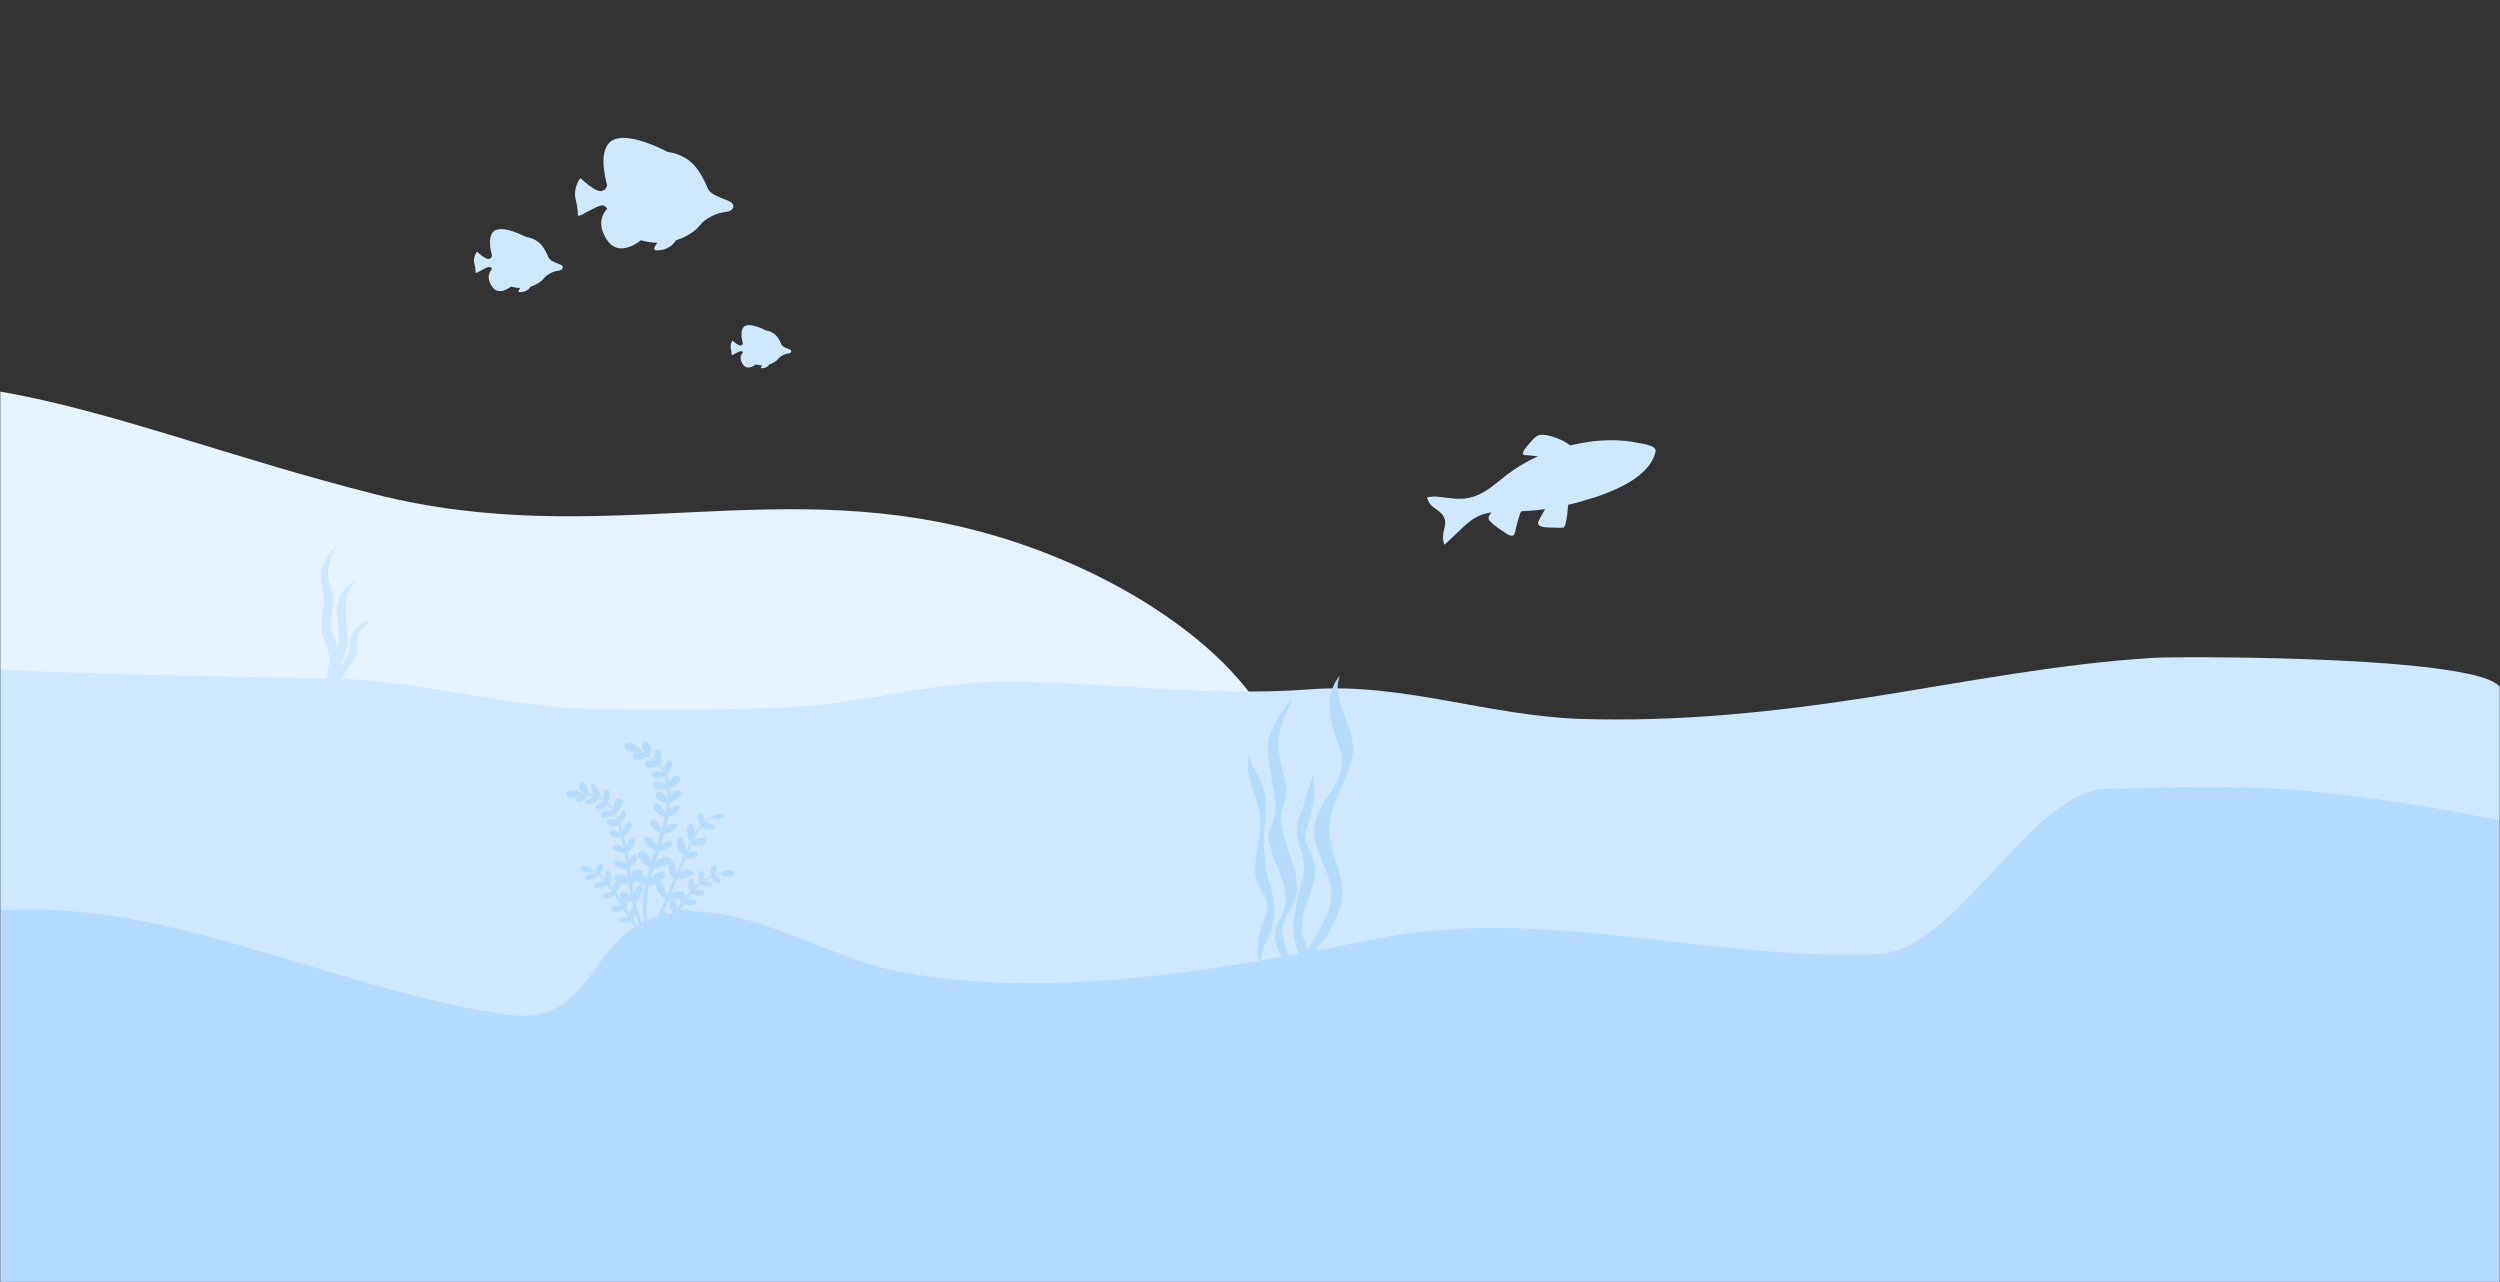 <svg width="1080" height="554" viewBox="0 0 1080 554" fill="none" xmlns="http://www.w3.org/2000/svg">
<rect x="0" y="0" width="1080" height="554" fill="#333333" stroke="none"/>
<mask id="mask0_333_20" style="mask-type:alpha" maskUnits="userSpaceOnUse" x="0" y="0" width="1080" height="554">
<rect width="1080" height="554" fill="#D9D9D9"/>
</mask>
<g mask="url(#mask0_333_20)">
<path d="M432.112 232.135C337.325 203.227 260.228 238.37 162.136 213.53C99.014 197.547 48.585 177.624 0.007 169.135V350.2L40.608 367.033C115.718 372.844 190.539 389.54 269.386 396.208C349.342 402.968 480.957 402.054 531.601 370.417C590.878 333.388 524.704 260.366 432.119 232.128L432.112 232.135Z" fill="#E6F3FF"/>
<path d="M154.864 293.594C187.811 295.991 218.893 304.667 251.876 306.172C254.396 306.287 256.923 306.359 259.465 306.388C287.343 306.669 315.977 306.87 343.805 305.308C374.801 303.573 400.98 294.602 434.424 294.551C479.553 294.487 520.989 301.211 566.003 297.777C605.185 294.789 643.654 309.318 682.692 310.564C724.963 311.918 766.154 307.691 807.892 301.154C848.601 294.775 889.187 286.689 930.392 284.183C941.898 283.485 1080.5 283.154 1080.5 298.439V595.056H-11V287.683C-11 291.031 143.618 292.773 154.864 293.594Z" fill="#CFE8FF"/>
<path d="M153.366 271.778C152.329 273.067 151.494 274.889 151.293 276.602C151.084 278.359 151.235 280.101 150.673 281.829C150.04 283.795 148.391 285.71 147.253 287.359C147.102 287.582 146.965 287.798 146.829 288.014C147.124 286.077 148.449 284.472 149.068 282.578C149.932 279.95 150.09 277.149 149.989 274.385C149.781 268.92 148.521 263.361 149.795 257.94C150.112 256.586 150.681 255.225 151.365 254.03C151.969 252.972 153.244 252.079 153.668 251.107C151.177 251.669 149.529 253.735 148.024 255.801C146.433 257.983 145.763 260.431 145.576 262.994C145.266 267.084 146.389 271.029 146.375 275.083C146.375 276.559 146.109 277.949 145.727 279.302C145.569 278.647 145.36 278.006 145.093 277.38C144.309 275.551 143.668 273.938 143.286 272.246C142.948 270.749 142.818 269.186 142.977 267.379C143.279 263.988 144.172 260.733 143.61 257.299C143.056 253.893 141.335 249.919 141.781 246.298C142.293 242.107 143.322 239.544 145.245 235.951C143.106 237.715 140.622 241.135 139.182 245.066C137.397 249.948 140.118 255.463 139.809 260.388C139.607 263.549 139.009 265.824 138.721 268.97C138.318 273.377 140.629 277.063 141.717 280.994C142.033 282.124 142.105 283.312 142.293 284.479C142.732 287.215 140.406 291.65 141.457 294.019C144.323 300.47 150.083 288.684 151.343 287.15C152.661 285.537 153.928 283.701 154.151 281.498C154.439 278.661 153.841 276.055 155.18 273.405C156.224 271.339 158.269 269.877 159.328 267.912C159.349 267.869 156.887 268.934 156.174 269.438C155.152 270.158 154.187 270.785 153.373 271.793L153.366 271.778Z" fill="#CFE8FF"/>
<path d="M273.583 321.247C271.725 320.476 270.386 320.642 269.954 321.628C269.803 321.967 269.803 322.334 269.94 322.687C270.206 323.356 270.962 323.954 272.186 324.458C272.899 324.753 273.806 324.926 274.9 324.962C276.132 325.005 277.132 324.868 277.176 324.868L277.586 324.811L277.341 324.472C277.269 324.379 275.548 322.06 273.583 321.239V321.247Z" fill="#B5DBFF"/>
<path d="M279.385 320.483C279.191 320.44 278.982 320.426 278.773 320.447C278.277 320.491 277.888 320.699 277.636 321.045C277.161 321.707 277.326 322.485 277.6 323.14C277.974 324.033 278.91 326.675 280.336 326.243C282.193 325.667 281.077 320.865 279.385 320.491V320.483Z" fill="#B5DBFF"/>
<path d="M283.468 323.86C282.482 324.336 282.525 325.66 282.626 326.596C282.705 327.331 283.67 330.204 284.541 330.312C284.786 330.34 285.016 330.153 285.225 329.656C285.722 328.44 286.032 325.466 285.333 324.271C284.93 323.58 284.181 323.515 283.468 323.86Z" fill="#B5DBFF"/>
<path d="M290.057 328.785C288.559 327.388 287.198 330.29 287.011 331.427C286.953 331.773 286.824 332.5 286.817 333.184C286.809 334.17 287.054 335.07 288.134 334.581C289.149 334.127 289.632 332.529 290.071 331.614C290.453 330.815 290.813 329.491 290.057 328.785Z" fill="#B5DBFF"/>
<path d="M291.071 335.517C290.063 336.186 289.213 337.324 288.796 338.454C288.738 338.606 288.68 338.786 288.623 338.987C288.126 340.902 289.566 340.636 290.797 339.988C292.043 339.333 293.9 337.893 293.677 336.251C293.512 335.056 291.949 334.926 291.071 335.51V335.517Z" fill="#B5DBFF"/>
<path d="M291.173 342.04C291.173 342.04 291.122 342.069 291.094 342.083C290.05 342.717 287.825 344.625 288.394 345.921C289.322 348.059 294.463 343.984 294.384 342.429C294.305 340.73 292.03 341.536 291.173 342.033V342.04Z" fill="#B5DBFF"/>
<path d="M285.881 376.463C283.793 376.614 280.071 379.969 279.711 381.092C279.034 383.202 282.339 382.165 283.224 381.82C284.823 381.193 287.731 379.71 287.22 377.464C287.047 376.693 286.55 376.42 285.881 376.47V376.463Z" fill="#B5DBFF"/>
<path d="M293.188 348.11C292.986 347.937 292.698 347.887 292.389 347.915C291.482 348.002 290.294 348.743 289.847 349.175C289.185 349.809 286.024 353.128 288.616 352.984C289.43 352.941 290.286 352.358 290.985 351.969C291.834 351.501 294.542 349.233 293.188 348.11Z" fill="#B5DBFF"/>
<path d="M291.18 355.749C290.489 355.749 289.69 355.943 289.171 356.202C288.142 356.721 285.348 358.197 286.183 359.788C286.673 360.702 288.754 359.982 289.358 359.579C290.309 358.946 291.338 358.6 292.051 357.635C293.11 356.21 292.282 355.742 291.173 355.749H291.18Z" fill="#B5DBFF"/>
<path d="M289.445 363.23C289.265 363.186 289.07 363.172 288.869 363.186C287.817 363.273 286.997 364.022 286.075 364.475C285.441 364.785 282.425 366.426 283.879 367.434C284.563 367.909 286.435 367.146 287.133 366.866C288.069 366.484 289.646 366.081 290.208 365.152C290.762 364.23 290.28 363.424 289.445 363.222V363.23Z" fill="#B5DBFF"/>
<path d="M289.199 370.501C288.954 370.343 288.68 370.249 288.385 370.206C286.6 369.954 284.123 371.632 282.892 372.409C282.323 372.769 281.293 373.324 281.517 374.145C281.934 375.714 284.18 374.965 285.21 374.613C286.146 374.296 291.877 372.208 289.199 370.494V370.501Z" fill="#B5DBFF"/>
<path d="M279.256 325.668C277.924 324.976 274.763 324.703 273.655 325.956C273.467 326.164 273.381 326.423 273.403 326.69C273.532 328.187 274.907 328.411 276.448 328.152C277.456 327.986 281.769 326.956 279.263 325.66L279.256 325.668Z" fill="#B5DBFF"/>
<path d="M281.113 328.627C280.177 328.605 279.493 328.799 279.068 329.203C278.809 329.455 278.665 329.786 278.658 330.16C278.6 333.17 285.274 331.312 284.252 329.815C283.719 329.03 281.998 328.663 281.113 328.634V328.627Z" fill="#B5DBFF"/>
<path d="M286.708 334.005C285.844 333.436 284.462 333.105 283.432 333.292C283.223 333.328 281.395 333.695 281.524 334.819C281.589 335.387 282.1 336.079 284.138 336.172C284.152 336.172 284.167 336.172 284.181 336.172C285.34 336.215 288.789 335.366 286.701 333.998L286.708 334.005Z" fill="#B5DBFF"/>
<path d="M288.163 339.326C287.327 338.519 285.974 337.843 284.879 337.684C284.635 337.648 282.439 337.367 282.079 338.527C281.575 340.125 284.044 340.859 285.153 341.054C286.204 341.234 290.085 341.176 288.163 339.326Z" fill="#B5DBFF"/>
<path d="M288.127 344.51C287.342 343.365 285.009 340.903 283.591 342.638C283.353 342.926 283.253 343.271 283.296 343.646C283.368 344.279 283.85 344.942 284.721 345.611C285.463 346.18 287.457 347.231 288.422 346.799C288.609 346.713 288.732 346.605 288.804 346.475C289.121 345.914 288.48 345.021 288.127 344.51Z" fill="#B5DBFF"/>
<path d="M278.629 378.652C277.578 377.19 275.973 375.937 274.727 375.894C274.41 375.88 274.094 375.93 273.784 376.045C273.395 376.189 273.143 376.427 273.042 376.758C272.596 378.292 273.806 379.588 274.929 380.437C275.656 380.985 279.537 383.879 279.738 381.625C279.817 380.754 279.349 379.653 278.629 378.652Z" fill="#B5DBFF"/>
<path d="M286.37 349.42C285.635 348.225 283.972 346.159 282.561 347.764C281.121 349.391 285.333 352.502 286.543 352.783C288.515 353.236 287.234 350.86 286.6 349.787C286.507 349.636 286.427 349.507 286.377 349.42H286.37Z" fill="#B5DBFF"/>
<path d="M285.289 357.03C284.692 356.073 282.172 352.833 281.142 355.058C280.437 356.577 282.589 358.204 283.605 358.996C284.217 359.471 285.988 360.537 286.081 359.068C286.11 358.607 285.786 357.822 285.289 357.03Z" fill="#B5DBFF"/>
<path d="M282.986 364.166C281.611 362.171 279.105 360.292 278.356 362.114C277.852 363.33 279.148 364.612 279.955 365.346C280.639 365.966 282.295 367.564 283.31 367.262C284.347 366.952 283.929 365.534 282.986 364.166Z" fill="#B5DBFF"/>
<path d="M280.35 370.041C279.68 368.882 278.622 367.773 277.196 367.715C277.03 367.715 276.865 367.715 276.699 367.737C276.26 367.795 275.965 367.982 275.814 368.291C274.95 370.07 277.311 372.41 278.557 373.295C279.162 373.727 280.364 374.75 281.178 374.404C282.51 373.828 281.372 371.769 280.918 370.991C280.71 370.631 280.501 370.307 280.35 370.034V370.041Z" fill="#B5DBFF"/>
<path d="M247.185 341.356C244.759 341.514 244.528 342.645 244.535 343.127C244.543 343.538 244.766 344.51 246.623 344.582C246.832 344.582 247.048 344.582 247.286 344.567C249.078 344.452 251.145 342.976 251.231 342.911L251.541 342.688L251.21 342.501C251.123 342.45 248.978 341.234 247.185 341.356Z" fill="#B5DBFF"/>
<path d="M253.298 339.527C252.657 338.44 251.671 337.555 250.634 338.131C249.842 338.57 250.252 339.995 250.375 340.679C250.699 342.544 254.212 344.524 254.032 341.594C254.004 341.068 253.723 340.255 253.291 339.527H253.298Z" fill="#B5DBFF"/>
<path d="M256.754 338.829C254.73 338.059 255.429 341.543 255.861 342.314C256.372 343.228 258.46 345.446 259.187 343.747C259.418 343.199 258.95 341.882 258.323 340.744C257.805 339.808 257.186 338.995 256.761 338.829H256.754Z" fill="#B5DBFF"/>
<path d="M262.132 340.996C261.556 340.967 260.98 341.435 260.728 342.566C260.483 343.667 260.656 345.475 261.419 346.375C262.888 348.095 264.745 341.133 262.132 341.003V340.996Z" fill="#B5DBFF"/>
<path d="M267.351 344.776C265.919 344.862 265.227 347.181 265.004 348.325C264.824 349.218 264.767 352.077 266.394 351.018C266.826 350.737 267.243 350.089 267.603 349.427C267.927 348.844 268.215 348.239 268.453 347.843C269.058 346.835 269.043 344.675 267.351 344.776Z" fill="#B5DBFF"/>
<path d="M268.648 350.817C267.755 351.573 266.977 353.272 266.761 354.395C266.293 356.858 268.367 355.85 269.303 354.388C270.037 353.251 270.57 351.847 270.419 351.285C270.088 350.047 269.497 350.097 268.648 350.817Z" fill="#B5DBFF"/>
<path d="M277.317 382.065C277.094 381.921 276.734 381.921 276.208 382.137C274.696 382.763 272.68 387.112 273.53 388.566C275.315 391.619 279.016 383.181 277.31 382.065H277.317Z" fill="#B5DBFF"/>
<path d="M272.32 355.461C270.383 354.41 269.202 358.017 268.907 359.226C268.554 360.681 268.734 362.042 270.412 360.796C270.606 360.652 270.88 360.393 271.175 360.054C272.334 358.737 273.861 356.296 272.32 355.461Z" fill="#B5DBFF"/>
<path d="M271.377 363.518C270.952 364.108 269.425 367.42 270.448 367.866C271.117 368.162 271.917 367.679 272.608 366.894C273.753 365.584 274.595 363.417 274.077 362.502C273.184 360.947 272.003 362.646 271.384 363.518H271.377Z" fill="#B5DBFF"/>
<path d="M273.954 369.349C272.846 369.63 271.305 371.668 270.873 372.69C270.203 374.267 271.233 374.778 272.615 374.159C272.903 374.029 273.227 373.835 273.544 373.597C274.574 372.82 276.993 368.579 273.954 369.349Z" fill="#B5DBFF"/>
<path d="M274.847 376.312C273.486 377.133 272.118 378.774 271.974 380.416C271.765 382.835 274.084 381.395 275.056 380.459C275.056 380.459 275.157 380.358 275.164 380.358C276.035 379.516 277.417 378.112 277.504 376.809C277.626 374.872 275.848 375.722 274.854 376.319L274.847 376.312Z" fill="#B5DBFF"/>
<path d="M253.78 343.005C253.118 342.357 250.648 343.559 250.072 343.883C248.431 344.819 248.416 347.015 250.72 346.446C251.556 346.245 254.45 344.063 253.852 343.099C253.831 343.063 253.802 343.034 253.773 343.005H253.78Z" fill="#B5DBFF"/>
<path d="M253.384 345.849C251.901 347.224 253.406 347.584 254.745 347.426C256.25 347.246 258.676 346.555 258.165 344.524C257.683 342.623 254.025 345.259 253.384 345.849Z" fill="#B5DBFF"/>
<path d="M261.722 346.605C260.707 346.029 256.675 347.764 257.647 349.06C258.648 350.399 262.572 349.038 262.298 347.296C262.255 347.044 262.089 346.806 261.729 346.605H261.722Z" fill="#B5DBFF"/>
<path d="M264.566 350.363C263.443 349.967 259.656 350.14 259.49 351.89C259.26 354.294 264.84 352.826 265.488 351.479C265.682 351.083 265.488 350.687 264.566 350.363Z" fill="#B5DBFF"/>
<path d="M264.472 353.862C262.909 353.517 261.224 354.381 262.427 356.051C262.715 356.454 263.536 356.771 264.407 356.901C265.84 357.117 267.431 356.836 267.114 355.634C266.869 354.705 265.285 354.042 264.472 353.862Z" fill="#B5DBFF"/>
<path d="M273.761 387.868C273.185 386.485 269.261 384.628 267.972 385.722C266.208 387.227 269.887 389.2 271.053 389.38C272.097 389.545 274.279 389.754 273.869 388.185C273.84 388.084 273.804 387.976 273.761 387.868Z" fill="#B5DBFF"/>
<path d="M265.15 358.722C264.07 358.614 263.019 358.838 263.285 360.184C263.501 361.3 265.762 362.085 267.317 361.97C270.73 361.718 266.626 358.874 265.157 358.73L265.15 358.722Z" fill="#B5DBFF"/>
<path d="M265.257 365.073C264.069 365.958 264.919 367.031 266.236 367.737C267.604 368.478 269.469 368.817 270.059 368.14C270.239 367.931 270.297 367.672 270.225 367.391C269.887 366.095 266.409 364.209 265.257 365.066V365.073Z" fill="#B5DBFF"/>
<path d="M265.826 372.006C264.976 372.834 265.61 373.785 266.69 374.476C268.043 375.347 270.102 375.801 270.729 375.081C271.996 373.641 267.258 370.617 265.826 372.006Z" fill="#B5DBFF"/>
<path d="M265.934 378.076C265.617 378.306 265.451 378.58 265.451 378.897C265.451 380.596 268.23 381.69 270.16 381.805C271.247 381.87 272.068 381.625 271.974 380.999C271.672 378.925 267.683 376.816 265.926 378.076H265.934Z" fill="#B5DBFF"/>
<path d="M303.332 351.508C303.137 351.342 302.921 351.256 302.662 351.285C301.827 351.364 301.56 352.199 301.56 352.89C301.56 353.632 302.194 357.102 303.497 356.519C304.462 356.094 304.368 352.408 303.332 351.508Z" fill="#B5DBFF"/>
<path d="M296.139 366.383C295.887 365.051 295.512 363.525 294.8 362.358C294.051 361.127 292.848 360.904 292.488 362.445C291.999 364.54 292.812 366.793 294.173 368.406C295.232 369.666 296.319 370.156 296.297 368.032C296.297 367.377 296.204 366.707 296.139 366.383Z" fill="#B5DBFF"/>
<path d="M287.247 384.109C287.074 383.051 286.585 381.935 285.677 381.309C284.849 380.74 283.805 380.675 283.46 381.762C282.79 383.865 285.303 386.997 286.988 388.005C288.428 388.869 288.255 387.501 287.873 386.14C287.629 385.269 287.297 384.397 287.247 384.109Z" fill="#B5DBFF"/>
<path d="M290.198 372.222C289.14 372.035 288.924 373.23 288.895 373.943C288.852 374.994 289.025 376.233 289.406 377.219C289.579 377.665 290.17 379.257 290.717 379.379C292.085 379.681 292.366 376.139 291.617 373.921C291.314 373.021 290.839 372.337 290.206 372.222H290.198Z" fill="#B5DBFF"/>
<path d="M299.501 356.598C298.817 355.245 297.809 355.648 297.183 356.829C296.377 358.334 296.816 360.191 297.298 361.71C297.687 362.934 298.4 364.95 299.35 362.848C299.876 361.682 300.149 359.694 299.933 358.096C299.854 357.527 299.717 357.009 299.509 356.591L299.501 356.598Z" fill="#B5DBFF"/>
<path d="M312.008 351.746C311.043 351.45 309.884 351.558 308.941 351.897C307.746 352.329 307.177 353.221 308.646 353.704C309.682 354.049 311.057 353.769 311.993 353.243C312.389 353.02 312.677 352.732 312.721 352.451C312.764 352.177 312.569 351.918 312.001 351.746H312.008Z" fill="#B5DBFF"/>
<path d="M305.967 355.648C304.52 355.439 303.044 355.655 302.993 356.663C302.921 358.139 306.075 358.269 306.982 358.312C307.738 358.348 308.905 358.283 308.775 357.246C308.631 356.08 306.853 355.785 305.96 355.655L305.967 355.648Z" fill="#B5DBFF"/>
<path d="M295.656 369.839C295.174 371.099 297.42 370.962 298.111 370.861C298.413 370.818 298.86 370.753 299.328 370.645C300.408 370.393 301.603 369.889 301.495 368.817C301.272 366.527 296.145 368.543 295.649 369.839H295.656Z" fill="#B5DBFF"/>
<path d="M292.884 385.06C292.848 385.06 292.805 385.067 292.762 385.074C291.286 385.254 289.241 386.406 288.578 387.702C287.628 389.56 293.647 388.436 294.497 387.896C297.031 386.269 295.31 384.844 292.884 385.067V385.06Z" fill="#B5DBFF"/>
<path d="M297.55 375.664C296.981 375.57 296.355 375.592 295.786 375.736C294.533 376.06 291.013 377.73 292.186 379.321C293.468 381.064 296.967 378.918 298.306 378.299C299.084 377.939 299.782 377.824 299.401 376.801C299.141 376.11 298.241 375.779 297.543 375.664H297.55Z" fill="#B5DBFF"/>
<path d="M304.145 361.955C303.972 361.883 303.555 361.905 303.022 361.984C301.251 362.25 298.183 363.244 298.479 364.302C298.882 365.728 302.352 365.325 303.303 365.015C304.735 364.54 306.24 362.783 304.145 361.962V361.955Z" fill="#B5DBFF"/>
<path d="M260.7 374.339C260.7 374.339 260.7 374.353 260.7 374.361C260.729 374.627 260.758 374.872 260.7 374.339Z" fill="#B5DBFF"/>
<path d="M260.694 374.303C260.694 374.303 260.694 374.325 260.694 374.339C260.629 373.814 260.658 374.044 260.694 374.303Z" fill="#B5DBFF"/>
<path d="M260.694 374.303C260.571 373.382 259.974 372.59 259.009 373.202C258.188 373.72 257.439 374.886 257.612 375.887C257.699 376.362 258.289 378.724 259.088 377.687C259.787 376.78 260.823 375.599 260.701 374.361C260.701 374.339 260.701 374.325 260.701 374.303H260.694Z" fill="#B5DBFF"/>
<path d="M254.732 377.773C254.185 377.939 253.587 378.177 253.155 378.652C252.759 379.091 252.622 379.818 253.227 380.034C253.803 380.236 254.53 380.063 255.114 379.89C255.711 379.717 256.294 379.458 256.87 379.177C257.511 378.868 258.13 378.508 258.749 378.133C258.605 378.069 258.461 378.004 258.325 377.939C257.201 377.421 255.92 377.413 254.739 377.773H254.732Z" fill="#B5DBFF"/>
<path d="M265.294 385.931C264.826 385.528 264.351 385.427 263.732 385.427C262.724 385.427 261.385 385.816 260.708 386.622C260.377 387.018 260.29 387.645 260.794 387.933C261.341 388.249 262.162 388.141 262.745 388.026C263.458 387.882 264.135 387.565 264.776 387.227C265.323 386.932 265.755 386.759 265.676 386.435C265.647 386.305 265.525 386.14 265.294 385.938V385.931Z" fill="#B5DBFF"/>
<path d="M267.08 379.97C265.791 379.494 265.136 382.454 265.006 383.13C264.884 383.814 264.898 384.491 264.978 385.168C264.999 385.377 265.006 385.672 265.186 385.838C265.431 386.075 265.863 385.845 266.058 385.65C266.778 384.93 267.541 383.944 267.793 383.015C268.038 382.101 268.311 380.409 267.087 379.962L267.08 379.97Z" fill="#B5DBFF"/>
<path d="M272.162 396.803C271.587 396.357 270.78 396.191 269.967 396.213C269.095 396.234 268.066 396.522 267.562 397.026C266.518 398.07 268.325 398.711 269.614 398.697C270.507 398.689 271.356 398.43 272.141 398.164C272.609 398.005 272.803 397.818 272.796 397.602C272.796 397.365 272.544 397.098 272.155 396.796L272.162 396.803Z" fill="#B5DBFF"/>
<path d="M272.256 393.808C272.04 394.362 272.134 394.988 272.213 395.543C272.307 396.155 272.206 396.788 272.292 397.4C272.372 397.897 272.933 397.933 273.279 397.552C273.725 397.062 273.963 396.407 274.186 395.824C274.596 394.765 275.367 393.095 274.524 392.123C273.74 391.216 272.465 393.275 272.249 393.815L272.256 393.808Z" fill="#B5DBFF"/>
<path d="M270.047 386.399C270.047 386.399 270.148 386.449 270.242 386.492C270.184 386.464 270.126 386.435 270.047 386.399Z" fill="#B5DBFF"/>
<path d="M270.356 386.558C270.313 386.536 270.27 386.514 270.234 386.5C270.277 386.522 270.32 386.543 270.356 386.558Z" fill="#B5DBFF"/>
<path d="M270.046 386.399C268.865 385.809 268.62 387.724 268.534 388.458C268.411 389.322 268.548 390.215 268.829 391.036C268.958 391.439 269.088 392.18 269.592 392.288C270.744 392.526 270.917 390.294 271.01 389.552C271.147 388.465 271.198 386.975 270.046 386.399Z" fill="#B5DBFF"/>
<path d="M269.312 391.749C269.349 391.786 269.364 391.801 269.312 391.749V391.749Z" fill="#B5DBFF"/>
<path d="M269.312 391.749C269.032 391.468 269.219 391.655 269.312 391.749V391.749Z" fill="#B5DBFF"/>
<path d="M269.319 391.756C269.319 391.756 269.319 391.749 269.312 391.741C268.693 391.129 267.483 391.18 266.67 391.187C265.676 391.187 264.524 391.446 264.2 392.519C263.797 393.844 265.878 393.887 266.706 393.808C267.354 393.75 270.435 392.886 269.326 391.756H269.319Z" fill="#B5DBFF"/>
<path d="M269.312 391.749C269.312 391.749 269.319 391.755 269.319 391.762L269.312 391.749Z" fill="#B5DBFF"/>
<path d="M263.055 376.132C261.867 375.563 261.558 377.342 261.428 378.119C261.291 378.954 261.37 379.79 261.622 380.596C261.766 381.057 261.903 381.928 262.465 382.036C263.674 382.281 263.919 380.013 264.034 379.214C264.193 378.119 264.222 376.686 263.055 376.132Z" fill="#B5DBFF"/>
<path d="M262.148 381.489C261.745 381.1 262.357 381.683 262.148 381.489V381.489Z" fill="#B5DBFF"/>
<path d="M262.149 381.489C261.465 380.834 260.104 380.898 259.204 380.913C258.203 380.927 256.828 381.208 256.619 382.389C256.396 383.627 258.527 383.598 259.297 383.541C259.938 383.49 263.365 382.648 262.156 381.489H262.149Z" fill="#B5DBFF"/>
<path d="M255.747 376.053C255.661 375.606 255.725 375.938 255.747 376.053V376.053Z" fill="#B5DBFF"/>
<path d="M255.747 376.053C255.56 375.102 254.242 374.44 253.414 374.202C252.86 374.044 252.255 373.972 251.693 374.116C251.225 374.238 250.585 374.613 250.613 375.174C250.657 376.045 252.169 376.549 252.853 376.737C253.45 376.902 255.985 377.313 255.754 376.06C255.754 376.06 255.754 376.06 255.754 376.053H255.747Z" fill="#B5DBFF"/>
<path d="M291.689 393.556C290.119 395.867 288.845 398.545 286.793 400.475C286.224 401.008 283.971 402.772 283.207 402.181C282.056 401.281 284.597 397.53 285.043 396.637C285.72 395.277 286.541 393.973 287.175 392.591C290.962 384.304 293.885 375.65 297.651 367.355C299.883 362.438 303.483 353.409 309.84 352.718C309.703 352.451 309.711 352.912 309.718 352.602C303.627 352.35 299.638 361.026 297.399 365.433C293.295 373.533 290.242 382.122 286.62 390.431C286.354 391.05 286.095 391.677 285.814 392.289C285.022 394.045 284.187 395.773 283.207 397.429C282.732 398.243 281.53 400.77 280.536 399.337C279.694 398.128 279.377 396.184 279.312 394.737C279.068 388.977 280.04 383.562 281.537 378.061C284.971 365.462 291.905 350.55 288.723 337.281C286.851 329.476 281.364 326.639 274.654 323.457C277.354 324.739 280.112 326.726 282.358 328.691C284.302 330.398 285.907 332.443 286.887 334.847C288.766 339.477 288.521 344.87 287.758 349.708C286.851 355.432 284.921 360.926 283.135 366.419C281.307 372.057 279.651 377.809 278.434 383.62C277.289 389.121 277.282 394.233 278.88 399.618C278.974 399.935 279.572 401.173 279.449 401.454C279.003 402.477 278.398 400.864 278.24 400.554C277.829 399.769 277.455 398.963 277.124 398.142C268.8 377.493 274.683 338.887 248.72 342.868C249.317 342.861 249.973 343.012 250.57 343.091C255.02 343.653 259.685 344.546 262.846 348.016C265.784 351.242 267.065 355.778 268.08 359.925C269.283 364.828 269.988 369.832 270.521 374.85C271.076 380.049 271.954 384.995 273.236 390.078C274.056 393.347 274.827 396.709 276.324 399.683C277.289 401.613 277.282 402.649 276.569 401.685C276.123 401.08 275.734 400.425 275.331 399.899C274.424 398.711 273.632 397.444 272.854 396.177C269.909 391.41 267.051 386.392 263.48 382.065C260.952 378.997 257.396 375.196 252.968 375.945C253.04 376.154 252.773 375.808 252.766 376.031C257.993 375.873 261.716 381.042 264.308 384.894C267.778 390.042 270.485 395.709 274.344 400.59C276.31 403.081 279.01 406.127 282.581 405.205C284.323 404.759 285.108 403.722 286.455 402.585C288.802 400.605 290.695 398.171 292.409 395.637C295.786 390.654 298.644 385.024 303.519 381.294C306.615 378.925 310.301 377.579 314.16 377.118C310.603 377.277 306.96 378.169 303.929 380.041C298.637 383.31 295.087 388.501 291.667 393.549L291.689 393.556Z" fill="#B5DBFF"/>
<path d="M317.133 376.463C316.795 376.046 316.175 376.002 315.679 375.945C314.987 375.866 314.311 375.851 313.634 376.017C313.007 376.168 312.244 376.434 311.711 376.809C311.135 377.219 311.503 377.889 312.014 378.155C312.928 378.623 314.231 378.695 315.247 378.623C315.743 378.587 316.255 378.472 316.665 378.184C317.162 377.831 317.536 377.169 317.227 376.607C317.198 376.557 317.169 376.506 317.126 376.456L317.133 376.463Z" fill="#B5DBFF"/>
<path d="M309.926 378.774C309.393 378.53 308.781 378.386 308.291 378.35C308.169 378.342 307.103 378.35 307.154 378.522C307.398 379.451 307.967 380.265 308.702 380.87C309.328 381.381 310.689 382.043 311.085 380.92C311.459 379.876 310.79 379.17 309.918 378.767L309.926 378.774Z" fill="#B5DBFF"/>
<path d="M302.51 384.405C301.351 384.131 299.933 384.225 298.831 384.722C298.262 384.974 298.363 385.622 298.795 385.96C299.249 386.313 299.853 386.493 300.408 386.622C301.473 386.889 302.906 387.256 303.864 386.507C304.267 386.198 304.613 385.629 304.245 385.168C303.857 384.671 303.079 384.534 302.503 384.405H302.51Z" fill="#B5DBFF"/>
<path d="M296.879 392.771C295.245 392.713 293.819 393.16 292.408 393.973C291.912 394.261 291.206 394.78 291.789 395.399C292.3 395.946 293.337 395.917 294.014 395.91C295.137 395.889 296.419 395.86 297.419 395.277C297.938 394.974 298.427 394.413 298.456 393.779C298.492 392.951 297.491 392.793 296.872 392.771H296.879Z" fill="#B5DBFF"/>
<path d="M306.233 380.92C305.225 380.574 303.843 380.488 302.828 380.891C302.295 381.1 302.41 381.726 302.77 382.05C303.144 382.396 303.656 382.605 304.131 382.77C305.081 383.116 306.348 383.577 307.292 382.965C307.695 382.705 308.04 382.216 307.731 381.748C307.414 381.28 306.752 381.085 306.24 380.92H306.233Z" fill="#B5DBFF"/>
<path d="M298.695 388.487C297.982 388.473 297.291 388.588 296.628 388.847C296.189 389.013 295.289 389.279 295.087 389.747C294.583 390.921 297.103 390.957 297.723 390.964C298.673 390.978 300.012 390.978 300.617 390.093C301.56 388.718 299.609 388.487 298.702 388.48L298.695 388.487Z" fill="#B5DBFF"/>
<path d="M293.899 398.02C292.942 398.041 292.013 398.128 291.098 398.437C290.198 398.74 289.14 399.215 288.413 399.841C287.765 400.403 288.355 401.123 288.989 401.353C290.335 401.836 292.164 401.663 293.568 401.44C294.266 401.325 294.986 401.137 295.562 400.713C296.131 400.288 296.758 399.316 296.246 398.632C295.75 397.977 294.626 398.005 293.906 398.02H293.899Z" fill="#B5DBFF"/>
<path d="M296.247 398.632C295.966 398.258 296.427 398.862 296.247 398.632V398.632Z" fill="#B5DBFF"/>
<path d="M309.695 374.404C309.695 374.404 309.695 374.411 309.695 374.418C309.652 374.332 309.666 374.361 309.695 374.404Z" fill="#B5DBFF"/>
<path d="M309.702 374.418C309.702 374.418 309.702 374.418 309.702 374.426C309.753 374.526 309.832 374.692 309.702 374.418Z" fill="#B5DBFF"/>
<path d="M309.702 374.419C309.702 374.419 309.702 374.411 309.702 374.404C309.702 374.411 309.702 374.419 309.717 374.427C309.717 374.427 309.717 374.427 309.717 374.419H309.702Z" fill="#B5DBFF"/>
<path d="M309.695 374.404C309.414 373.857 308.853 373.72 308.291 373.9C307.737 374.08 307.406 374.634 307.218 375.153C306.801 376.319 306.736 377.795 307.204 378.954C308.018 378.573 308.622 377.961 309.098 377.205C309.558 376.477 310.12 375.282 309.71 374.418C309.71 374.411 309.71 374.404 309.695 374.397V374.404Z" fill="#B5DBFF"/>
<path d="M298.859 379.703C298.794 379.681 298.722 379.674 298.643 379.66C297.649 379.552 297.448 380.862 297.332 381.575C297.203 382.36 297.347 383.181 297.635 383.915C297.793 384.34 297.952 385.031 298.506 385.053C299.593 385.096 299.773 383.209 299.874 382.432C299.989 381.532 299.946 379.998 298.859 379.703Z" fill="#B5DBFF"/>
<path d="M291.313 389.027C290.874 388.645 290.068 388.379 289.571 388.782C289.031 389.221 289.103 390.121 289.161 390.733C289.297 392.123 289.873 393.592 290.946 394.549C291.493 395.039 292.12 394.513 292.293 393.937C292.473 393.325 292.437 392.648 292.365 392.022C292.257 391.007 292.149 389.74 291.321 389.02L291.313 389.027Z" fill="#B5DBFF"/>
<path d="M303.432 376.341C303.533 376.398 304.519 376.931 303.432 376.341V376.341Z" fill="#B5DBFF"/>
<path d="M303.439 376.341C302.452 375.815 302.042 377.198 301.862 377.882C301.682 378.544 301.689 379.221 301.848 379.89C301.941 380.308 302.02 381.064 302.531 381.186C303.547 381.417 303.914 379.681 304.087 378.983C304.31 378.069 304.418 376.881 303.446 376.355L303.439 376.341Z" fill="#B5DBFF"/>
<path d="M294.742 385.225C294.374 384.916 293.719 384.657 293.28 384.952C292.79 385.283 292.87 386.025 292.927 386.529C293.071 387.695 293.618 388.991 294.569 389.754C294.958 390.064 295.469 389.826 295.649 389.394C295.865 388.876 295.793 388.249 295.721 387.709C295.598 386.845 295.454 385.83 294.749 385.233L294.742 385.225Z" fill="#B5DBFF"/>
<path d="M287.166 393.599C286.655 393.181 285.705 392.821 285.093 393.239C284.366 393.743 284.596 394.924 284.733 395.644C284.898 396.515 285.165 397.321 285.64 398.077C286.079 398.776 286.72 399.704 287.433 400.136C288.146 400.576 288.729 399.769 288.822 399.136C288.93 398.452 288.822 397.739 288.693 397.062C288.455 395.845 288.182 394.42 287.166 393.599Z" fill="#B5DBFF"/>
<path d="M219.584 438.356C255.289 443.331 253.885 407.073 281.41 396.769C313.371 384.803 353.093 411.774 383.362 418.578C449.104 433.352 529.204 418.722 594.335 405.589C667.27 390.88 741.12 415.712 812.09 412.069C846.196 410.32 879.705 337.103 913.113 340.783C913.113 340.783 956.664 339.25 984.5 340.783C1037.63 343.707 1119 362.5 1119 362.5L1143 554.016H-19.5V395.653C61.629 381.117 138.88 427.117 219.592 438.364L219.584 438.356Z" fill="#B5DBFF"/>
<path d="M578.819 291.844C572.526 299.21 573.599 309.887 578.43 322.574C583.851 336.815 570.279 343.77 567.932 356.457C566.075 366.522 574.614 375.321 575.132 385.105C575.744 396.697 565.333 406.899 561.661 417.606C569.379 410.658 577.976 398.922 579.603 388.417C581.223 377.977 574.074 368.38 574.167 357.918C574.268 346.247 583.535 336.138 584.543 324.28C584.874 312.976 574.83 302.81 578.819 291.844Z" fill="#B5DBFF"/>
<path d="M564.469 357.781C566.939 350.617 568.789 343.18 567.342 335.375L567.183 334.518L566.946 335.361C565.801 339.393 564.534 343.439 563.303 347.449C562.467 350.164 561.265 352.907 560.509 355.801C558.983 361.641 563.223 367.984 563.367 373.945C563.461 377.747 562.316 381.685 561.207 385.328C560.221 388.568 559.796 392.111 559.199 395.444C558.839 397.431 558.774 399.39 558.745 401.406C558.932 405.287 559.674 408.764 560.955 411.745C561.409 412.803 561.992 413.819 562.547 414.798C563.115 415.791 565.254 419.492 565.369 419.521C565.398 417.894 565.412 416.274 565.311 414.661C565.153 412.191 563.864 407.231 563.814 407.123C558.623 396.006 568.213 386.502 568.177 375.904C568.155 368.61 561.913 365.269 564.491 357.789L564.469 357.781Z" fill="#B5DBFF"/>
<path d="M548.391 381.368C548.211 380.756 548.039 380.137 547.859 379.525C546.548 374.874 546.303 370.381 545.951 365.637C545.569 360.489 547.131 355.449 547.002 350.337C546.872 345.354 546.534 342.021 544.583 337.391C543.02 333.669 540.327 330.602 539.579 326.541C537.541 335.49 542.538 342.697 544.115 351.078C545.216 356.917 543.762 361.655 542.992 367.314C542.524 370.77 541.94 373.664 542.178 377.178C542.495 381.894 544.878 384.234 546.699 388.036C548.6 392.017 546.289 396.467 545.094 400.319C543.531 405.344 542.567 409.945 543.956 415.172L544.179 416.015L544.496 414.495C544.82 412.904 545.159 411.255 545.727 409.7C546.145 408.555 546.721 407.454 547.275 406.395C547.794 405.395 548.341 404.365 548.751 403.285C549.918 400.261 550.523 396.755 550.566 392.874C550.451 390.865 550.314 388.907 549.882 386.934C549.464 385.055 548.924 383.176 548.399 381.361L548.391 381.368Z" fill="#B5DBFF"/>
<path d="M554.108 359.185C553.402 356.176 552.898 353.231 553.669 350.092C554.778 345.585 556.074 343.317 555.296 338.378C554.374 332.531 551.523 325.713 552.258 319.485C553.107 312.285 555.57 307.886 558.745 301.723C555.202 304.747 551.098 310.622 548.715 317.368C546.606 323.344 548.29 329.666 549.169 335.699C549.824 340.185 551.905 347.651 550.825 351.971C549.608 356.845 547.189 359.085 548.269 364.312C549.889 372.196 557.931 384.81 554.799 392.896C552.798 398.065 549.846 400.715 551.012 406.813C551.984 411.904 554.324 413.97 557.794 417.239C557.42 415.403 556.909 413.581 556.225 411.832C554.533 407.49 553.172 402.925 554.691 398.324C556.131 393.954 559.695 390.152 560.206 385.436C561.042 377.79 557.492 371.166 555.397 364.06C554.922 362.44 554.482 360.813 554.101 359.171L554.108 359.185Z" fill="#B5DBFF"/>
<path d="M250.488 77.208C250.596 77.085 250.697 77.064 250.761 77.064C250.841 77.064 250.913 77.092 250.97 77.15L251.136 77.294C251.136 77.294 253.706 79.728 256.183 81.283C256.968 81.78 257.666 82.132 258.264 82.348L258.3 82.363C258.717 82.507 259.077 82.579 259.394 82.579C259.452 82.579 259.668 82.557 259.711 82.55C260.654 82.341 261.194 82.039 261.641 81.484C261.893 81.168 262.101 80.728 262.274 80.131C262.274 80.109 262.289 80.088 262.296 80.066C261.187 76.164 258.127 63.225 265.341 60.252C266.457 59.791 267.811 59.56 269.352 59.56C275.054 59.56 282.556 62.685 287.841 65.313L288.439 65.609C294.285 66.48 298.8 69.273 301.874 73.924C302.983 75.609 303.897 77.244 304.603 78.799C304.747 79.123 304.884 79.447 305.02 79.764C305.416 80.714 305.798 81.6 306.367 82.356C306.669 82.752 307 83.09 307.389 83.378C308.757 84.4 310.384 85.048 311.961 85.675C312.249 85.79 312.537 85.905 312.825 86.02C312.926 86.064 313.055 86.114 313.207 86.164C314.956 86.827 316.821 87.648 316.821 88.987C316.821 91.161 314.251 91.463 313.149 91.593C310.521 91.903 307.411 93.163 304.826 94.977C303.868 95.647 303.091 96.511 302.27 97.425C301.478 98.311 300.657 99.218 299.656 99.952C297.288 101.695 294.645 103.034 292.017 103.826L291.924 103.855C290.944 105.935 287.755 108.139 284.198 108.139C283.831 108.139 283.464 108.117 283.104 108.067C282.78 108.023 282.592 107.771 282.614 107.419C282.643 106.915 283.219 105.928 283.996 104.877C281.57 104.834 279.194 104.467 276.933 103.79C274.795 105.417 271.649 107.296 268.502 107.296C265.881 107.296 263.729 106.007 262.094 103.473C257.565 96.446 260.604 91.96 262.31 90.225C261.749 89.296 261.173 88.72 260.136 88.72C260.021 88.72 259.898 88.728 259.783 88.742H259.74C259.452 88.785 258.509 89.109 258.451 89.131C257.486 89.498 253.685 91.499 253.058 91.845C251.438 92.731 250.74 93.105 250.365 93.206C250.092 93.278 249.926 93.206 249.833 93.141C249.681 93.04 249.595 92.868 249.595 92.688V92.551C249.602 91.881 249.631 89.851 248.717 86.272C248.681 86.143 248.573 85.632 248.565 85.574C247.773 81.211 250.257 77.524 250.365 77.366L250.495 77.2L250.488 77.208Z" fill="#CFE8FF"/>
<path d="M316.396 147.241C316.439 147.191 316.475 147.184 316.504 147.184C316.533 147.184 316.562 147.191 316.583 147.213L316.648 147.27C316.648 147.27 317.635 148.206 318.585 148.797C318.887 148.984 319.154 149.121 319.384 149.207H319.399C319.557 149.272 319.694 149.293 319.816 149.293C319.838 149.293 319.924 149.286 319.939 149.279C320.299 149.2 320.507 149.085 320.68 148.869C320.774 148.746 320.853 148.581 320.925 148.35C320.925 148.343 320.925 148.336 320.925 148.329C320.5 146.831 319.327 141.87 322.091 140.733C322.516 140.553 323.035 140.466 323.632 140.466C325.821 140.466 328.694 141.661 330.717 142.669L330.947 142.785C333.187 143.116 334.922 144.189 336.095 145.974C336.52 146.622 336.873 147.249 337.139 147.846C337.197 147.969 337.247 148.091 337.298 148.213C337.449 148.573 337.593 148.919 337.816 149.207C337.931 149.358 338.061 149.488 338.205 149.596C338.73 149.985 339.357 150.237 339.962 150.474C340.07 150.517 340.185 150.561 340.293 150.604C340.329 150.618 340.379 150.64 340.437 150.661C341.106 150.913 341.826 151.23 341.826 151.741C341.826 152.577 340.84 152.692 340.422 152.742C339.414 152.857 338.219 153.347 337.233 154.038C336.866 154.297 336.571 154.629 336.254 154.974C335.951 155.313 335.635 155.665 335.253 155.946C334.346 156.616 333.331 157.127 332.323 157.429L332.287 157.444C331.912 158.243 330.688 159.085 329.327 159.085C329.183 159.085 329.047 159.078 328.91 159.057C328.787 159.042 328.715 158.941 328.723 158.812C328.737 158.617 328.953 158.236 329.255 157.84C328.327 157.825 327.412 157.681 326.548 157.422C325.727 158.049 324.525 158.769 323.315 158.769C322.315 158.769 321.487 158.279 320.86 157.307C319.125 154.614 320.291 152.893 320.939 152.231C320.723 151.871 320.5 151.655 320.104 151.655C320.061 151.655 320.011 151.655 319.967 151.662H319.953C319.845 151.677 319.485 151.799 319.456 151.813C319.089 151.957 317.627 152.721 317.39 152.857C316.771 153.196 316.504 153.34 316.353 153.383C316.245 153.412 316.187 153.383 316.151 153.354C316.094 153.318 316.058 153.246 316.058 153.181V153.131C316.058 152.872 316.072 152.094 315.719 150.726C315.705 150.676 315.662 150.481 315.662 150.46C315.359 148.789 316.31 147.371 316.353 147.313L316.403 147.249L316.396 147.241Z" fill="#CFE8FF"/>
<path d="M205.942 108.866C205.999 108.794 206.057 108.786 206.093 108.786C206.136 108.786 206.179 108.801 206.208 108.837L206.302 108.916C206.302 108.916 207.742 110.284 209.138 111.155C209.578 111.436 209.974 111.63 210.305 111.753H210.326C210.557 111.839 210.758 111.882 210.938 111.882C210.967 111.882 211.09 111.868 211.111 111.868C211.644 111.753 211.946 111.58 212.198 111.27C212.342 111.098 212.458 110.846 212.558 110.514C212.558 110.5 212.558 110.493 212.566 110.478C211.939 108.29 210.226 101.025 214.272 99.362C214.898 99.103 215.662 98.973 216.526 98.973C219.722 98.973 223.934 100.73 226.901 102.198L227.239 102.364C230.522 102.854 233.057 104.416 234.777 107.03C235.404 107.973 235.915 108.894 236.311 109.766C236.39 109.946 236.469 110.126 236.541 110.306C236.765 110.838 236.973 111.335 237.297 111.76C237.463 111.983 237.65 112.17 237.866 112.336C238.629 112.912 239.551 113.272 240.429 113.625C240.595 113.69 240.753 113.754 240.912 113.819C240.969 113.841 241.041 113.87 241.128 113.898C242.107 114.273 243.158 114.726 243.158 115.482C243.158 116.706 241.718 116.872 241.099 116.944C239.623 117.117 237.881 117.83 236.426 118.845C235.886 119.219 235.454 119.709 234.993 120.22C234.547 120.717 234.086 121.228 233.525 121.638C232.193 122.618 230.709 123.366 229.234 123.813L229.183 123.827C228.636 124.994 226.843 126.232 224.849 126.232C224.64 126.232 224.438 126.218 224.23 126.196C224.05 126.174 223.942 126.03 223.956 125.836C223.978 125.555 224.294 125.001 224.734 124.41C223.373 124.389 222.041 124.18 220.774 123.798C219.578 124.713 217.807 125.764 216.043 125.764C214.574 125.764 213.365 125.044 212.45 123.618C209.909 119.673 211.615 117.16 212.573 116.188C212.256 115.662 211.932 115.346 211.356 115.346C211.291 115.346 211.219 115.346 211.154 115.36H211.126C210.967 115.382 210.434 115.569 210.398 115.576C209.858 115.785 207.727 116.908 207.374 117.102C206.467 117.599 206.071 117.808 205.862 117.866C205.711 117.902 205.61 117.866 205.56 117.83C205.474 117.772 205.423 117.678 205.423 117.57V117.498C205.423 117.124 205.445 115.986 204.926 113.978C204.905 113.906 204.847 113.618 204.84 113.589C204.394 111.141 205.79 109.067 205.848 108.981L205.92 108.887L205.942 108.866Z" fill="#CFE8FF"/>
<path d="M624.164 224.388C625.05 227.506 622.177 230.796 624.02 235.332C632.948 227.297 635.619 222.624 644.36 221.321C643.179 222.653 642.603 223.87 643.381 224.777C644.921 226.57 646.412 227.635 649.594 229.723C650.494 230.314 652.669 232.02 653.813 231.242C654.548 230.746 654.663 228.917 654.901 228.132C655.138 227.369 656.614 220.961 657.269 220.867C660.696 220.723 664.088 220.421 667.493 219.938C667.407 220.061 665.391 223.481 664.664 225.151C663.296 228.319 669.135 227.765 671.813 227.945C673.001 228.024 674.132 228.01 675.312 227.959C676.378 227.909 676.846 223.394 676.983 222.516C677.026 222.214 677.48 218.066 677.429 218.081C679.647 217.562 681.886 216.979 684.161 216.324C687.221 215.439 690.281 214.481 693.247 213.329C699.029 211.097 704.883 208.39 709.512 204.178C711.312 202.543 712.846 200.65 713.983 198.49C714.48 197.547 714.675 196.949 715.121 195.459C715.69 193.551 713.955 192.881 711.917 192.233C710.7 191.844 708.987 191.592 707.734 191.333C699.274 189.598 690.972 189.915 682.548 191.506C681.137 191.772 679.755 192.067 678.387 192.391C678.264 192.291 678.142 192.197 678.02 192.125L678.308 192.413C675.521 189.994 668.22 187.294 665.268 187.891C663.972 188.151 662.936 189.058 662.086 190.023C661.395 190.815 656.917 195.351 658.054 196.337C658.421 196.654 659.48 196.625 659.926 196.675C661.143 196.834 662.367 196.949 663.591 197.057C663.864 197.079 664.138 197.093 664.404 197.107C659.667 199.239 655.21 201.874 651.013 205.071C646.801 208.275 642.265 212.659 636.987 214.423C631.414 216.281 627.57 215.223 621.738 214.654C620.182 214.503 618.282 214.308 616.503 214.978C617.828 220.162 622.882 219.888 624.157 224.381L624.164 224.388Z" fill="#CFE8FF"/>
</g>
</svg>
